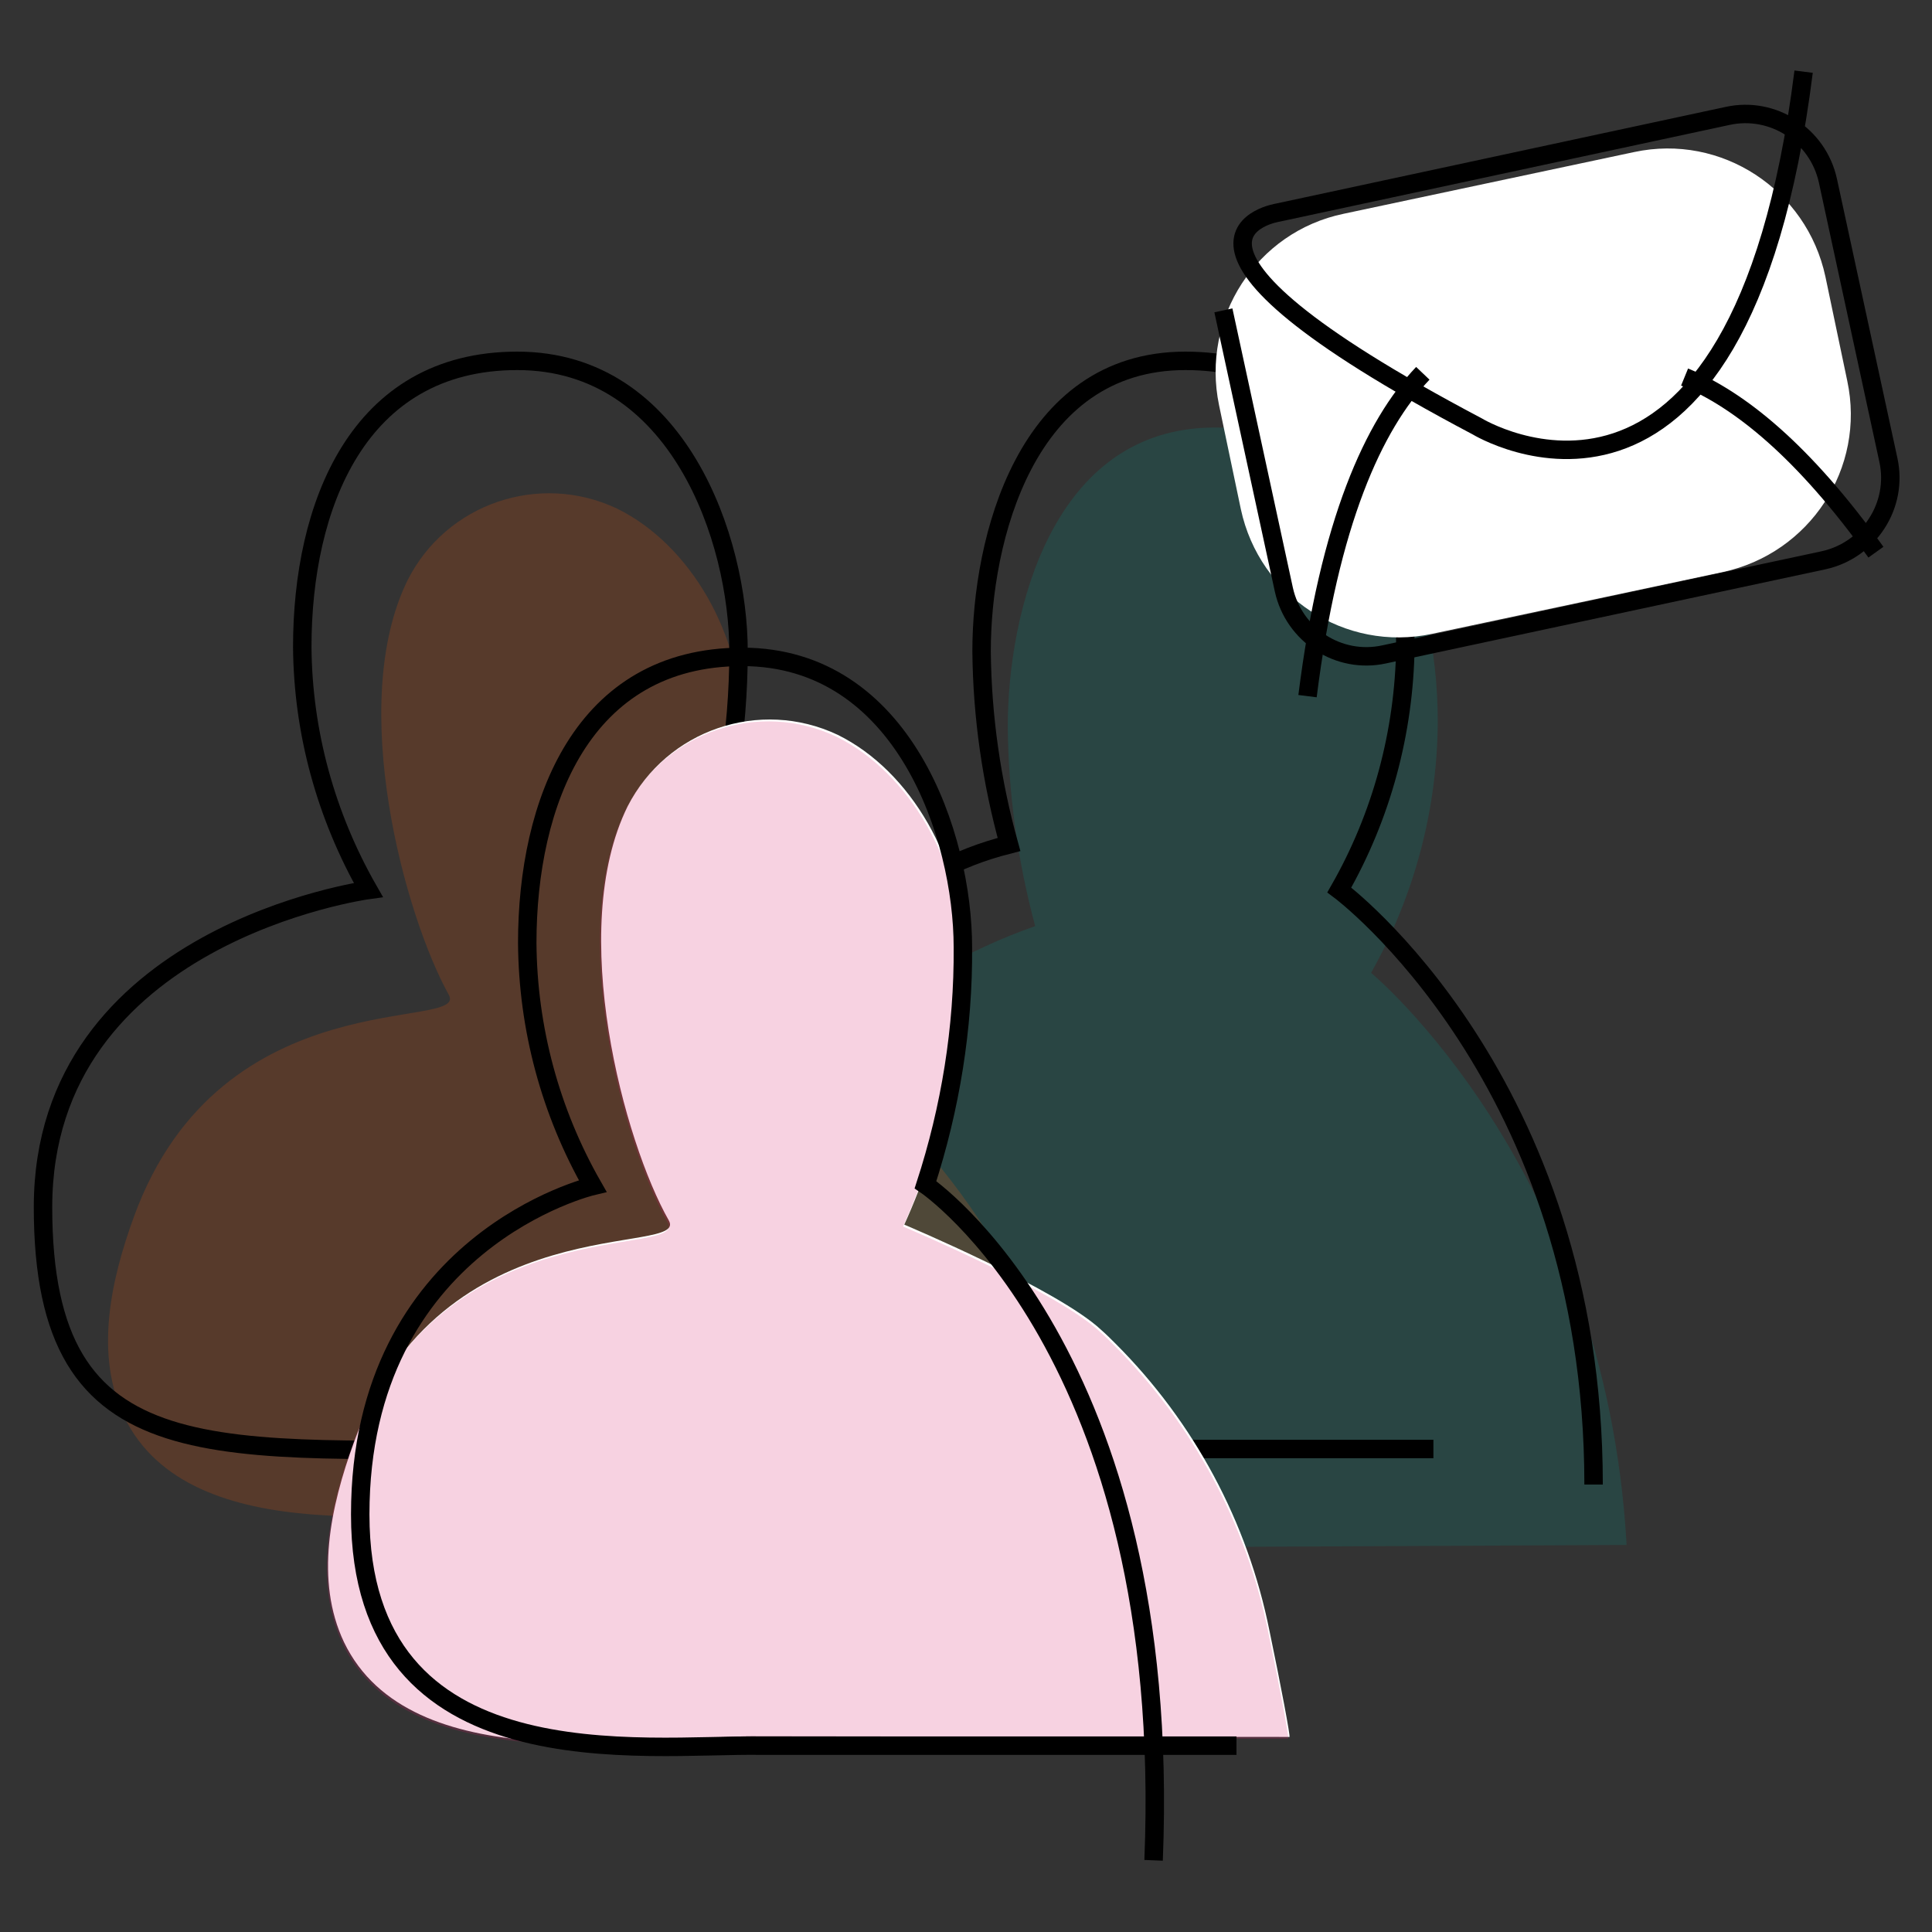 <?xml version="1.0" encoding="utf-8"?>
<!-- Generator: Adobe Illustrator 23.0.4, SVG Export Plug-In . SVG Version: 6.00 Build 0)  -->
<svg version="1.1" id="Layer_1" xmlns="http://www.w3.org/2000/svg" xmlns:xlink="http://www.w3.org/1999/xlink" x="0px" y="0px"
	 width="310px" height="310px" viewBox="0 0 310 310" style="enable-background:new 0 0 310 310;" xml:space="preserve">
<rect x="0" y="0" width="310" height="310" fill="#333333" stroke="none"/>
<style type="text/css">
	.st0{fill-rule:evenodd;clip-rule:evenodd;fill:#008E82;fill-opacity:0.2;}
	.st1{fill-rule:evenodd;clip-rule:evenodd;fill:#EA580D;fill-opacity:0.2;}
	.st2{fill:none;stroke:#000000;stroke-width:2.96;}
	.st3{fill-rule:evenodd;clip-rule:evenodd;fill:#FFFFFF;}
	.st4{fill-rule:evenodd;clip-rule:evenodd;fill:#DA1F6C;fill-opacity:0.2;}
	.st5{fill:#FFFFFF;}
	.st6{fill:none;stroke:#000000;stroke-width:2.96;stroke-miterlimit:10;}
</style>
<title>Email my division</title>
<path id="Fill-1" class="st0" d="M261,247.9c-3.4-60.7-41-91.8-41-91.8c6.9-12.3,10.6-26.1,10.7-40.2c0-23.1-9.7-47.3-35.8-47.3
	s-33.2,29.7-33.2,48c0.1,10.8,1.6,21.6,4.4,32c-11.1,3.9-21.4,9.9-30.3,17.6c-6.3-4-29.5,39.1-29.5,39.1
	c-6.9,13.7-11.9,28.3-14.8,43.4L261,247.9z"/>
<path id="Fill-3" class="st1" d="M176.3,242.3H85.8c-17.8,0-55.3,6.9-65.9-15c-4.7-9.9-2.2-21.7,1.6-32.1
	c14-38.4,53.9-29.6,50.5-35.6C65,147,55.6,113,65.4,93.1C71.6,80.8,86.5,75.7,99,81.6c11.8,5.8,20.1,20.3,20.1,34.9
	c0,15.1-3.2,30-9.3,43.7c0,0,24.7,10.4,31.6,16.9c9.3,8.6,17,19.4,23.1,31.2C165.7,211.1,176.7,242.3,176.3,242.3"/>
<path id="Stroke-5" class="st2" d="M255.7,238.2c0-65.1-40.8-95.4-40.8-95.4c6.8-11.9,10.4-25.3,10.6-39c0-22.4-9.6-45.9-35.3-45.9
	s-32.7,28.8-32.7,46.6c0.1,10.5,1.6,20.9,4.4,31c-35.7,9.1-27,41.9-30.6,41.9c-1.7,0-5.1-32.8-19-34.6c4.1-12.4,6.2-25.3,6.2-38.3
	c0-17.8-9.6-46.6-35.5-46.6c-25.7,0-34.5,23.5-34.5,45.9c0.1,13.7,3.8,27.1,10.6,39c0,0-52.2,7.1-52.2,50.9
	c0,43.4,27.5,38.8,79.3,38.8H230"/>
<path id="Fill-3-2" class="st3" d="M206.9,278.7l-85.8-0.1c-17.8,0-55.3,6.9-65.9-15.1c-4.7-9.9-2.2-21.7,1.6-32.1
	c14-38.4,54-29.6,50.5-35.6c-7.1-12.5-16.4-46.5-6.6-66.4c6.3-12.3,21.2-17.4,33.7-11.5c11.8,5.8,20.1,20.4,20.1,34.9
	c0,15.1-3.2,30-9.4,43.7c0,0,24.7,10.4,31.6,16.9c0.8,0.7,1.5,1.4,2.3,2.2c12.6,12.6,21.2,28.6,24.7,46.1
	C205.5,270.3,207.1,278.8,206.9,278.7"/>
<path id="Fill-3-3" class="st4" d="M206.7,279l-85.8-0.1c-17.8,0-55.3,6.9-65.9-15.1c-4.7-9.9-2.2-21.7,1.6-32.1
	c14-38.4,54-29.6,50.5-35.6c-7.1-12.5-16.4-46.5-6.6-66.4c6.2-12.3,21.2-17.4,33.7-11.5c11.8,5.8,20.1,20.4,20.1,34.9
	c0,15.1-3.2,30-9.4,43.7c0,0,24.7,10.4,31.6,16.9c0.8,0.7,1.5,1.4,2.3,2.2c12.6,12.6,21.2,28.6,24.7,46
	C205.3,270.5,206.9,279,206.7,279"/>
<path id="Stroke-5-2" class="st2" d="M185.1,298.5c3.3-81.5-36.6-108.4-36.6-108.4c4-12.3,6.1-25.2,6-38.1
	c0-17.8-9.5-46.6-35.4-46.6c-25.7,0-34.5,23.5-34.5,45.9c0.1,13.7,3.7,27.1,10.5,39c0,0-37.3,8.8-37.3,52.7
	c0,43.4,45.6,36.8,64.3,37.1l76.3,0"/>
<path class="st5" d="M215.6,34.3l46.6-9.9c14-3,27.7,6,30.7,20l3.5,16.7c3,14-6,27.7-20,30.7l-46.6,9.9c-14,3-27.7-6-30.7-20
	l-3.5-16.7C192.7,51,201.6,37.2,215.6,34.3z"/>
<path class="st6" d="M289.4,11.5C279,94.1,237,68.4,237,68.4c-57.6-30.4-31.9-34.3-31.9-34.3l72.1-15.5c7.3-1.6,14.5,3.1,16.1,10.4
	c0,0,0,0,0,0l9.7,44.8c1.6,7.3-3.1,14.5-10.4,16.1L222.1,105c-7.3,1.6-14.5-3.1-16.1-10.4c0,0,0,0,0,0l-9.7-44.8"/>
<path class="st6" d="M209.8,111.7c3.5-27.9,10.6-43.5,18.5-51.8"/>
<path class="st6" d="M301,88.6c-11.6-16.2-21.9-24.5-30.7-28.1"/>
</svg>
